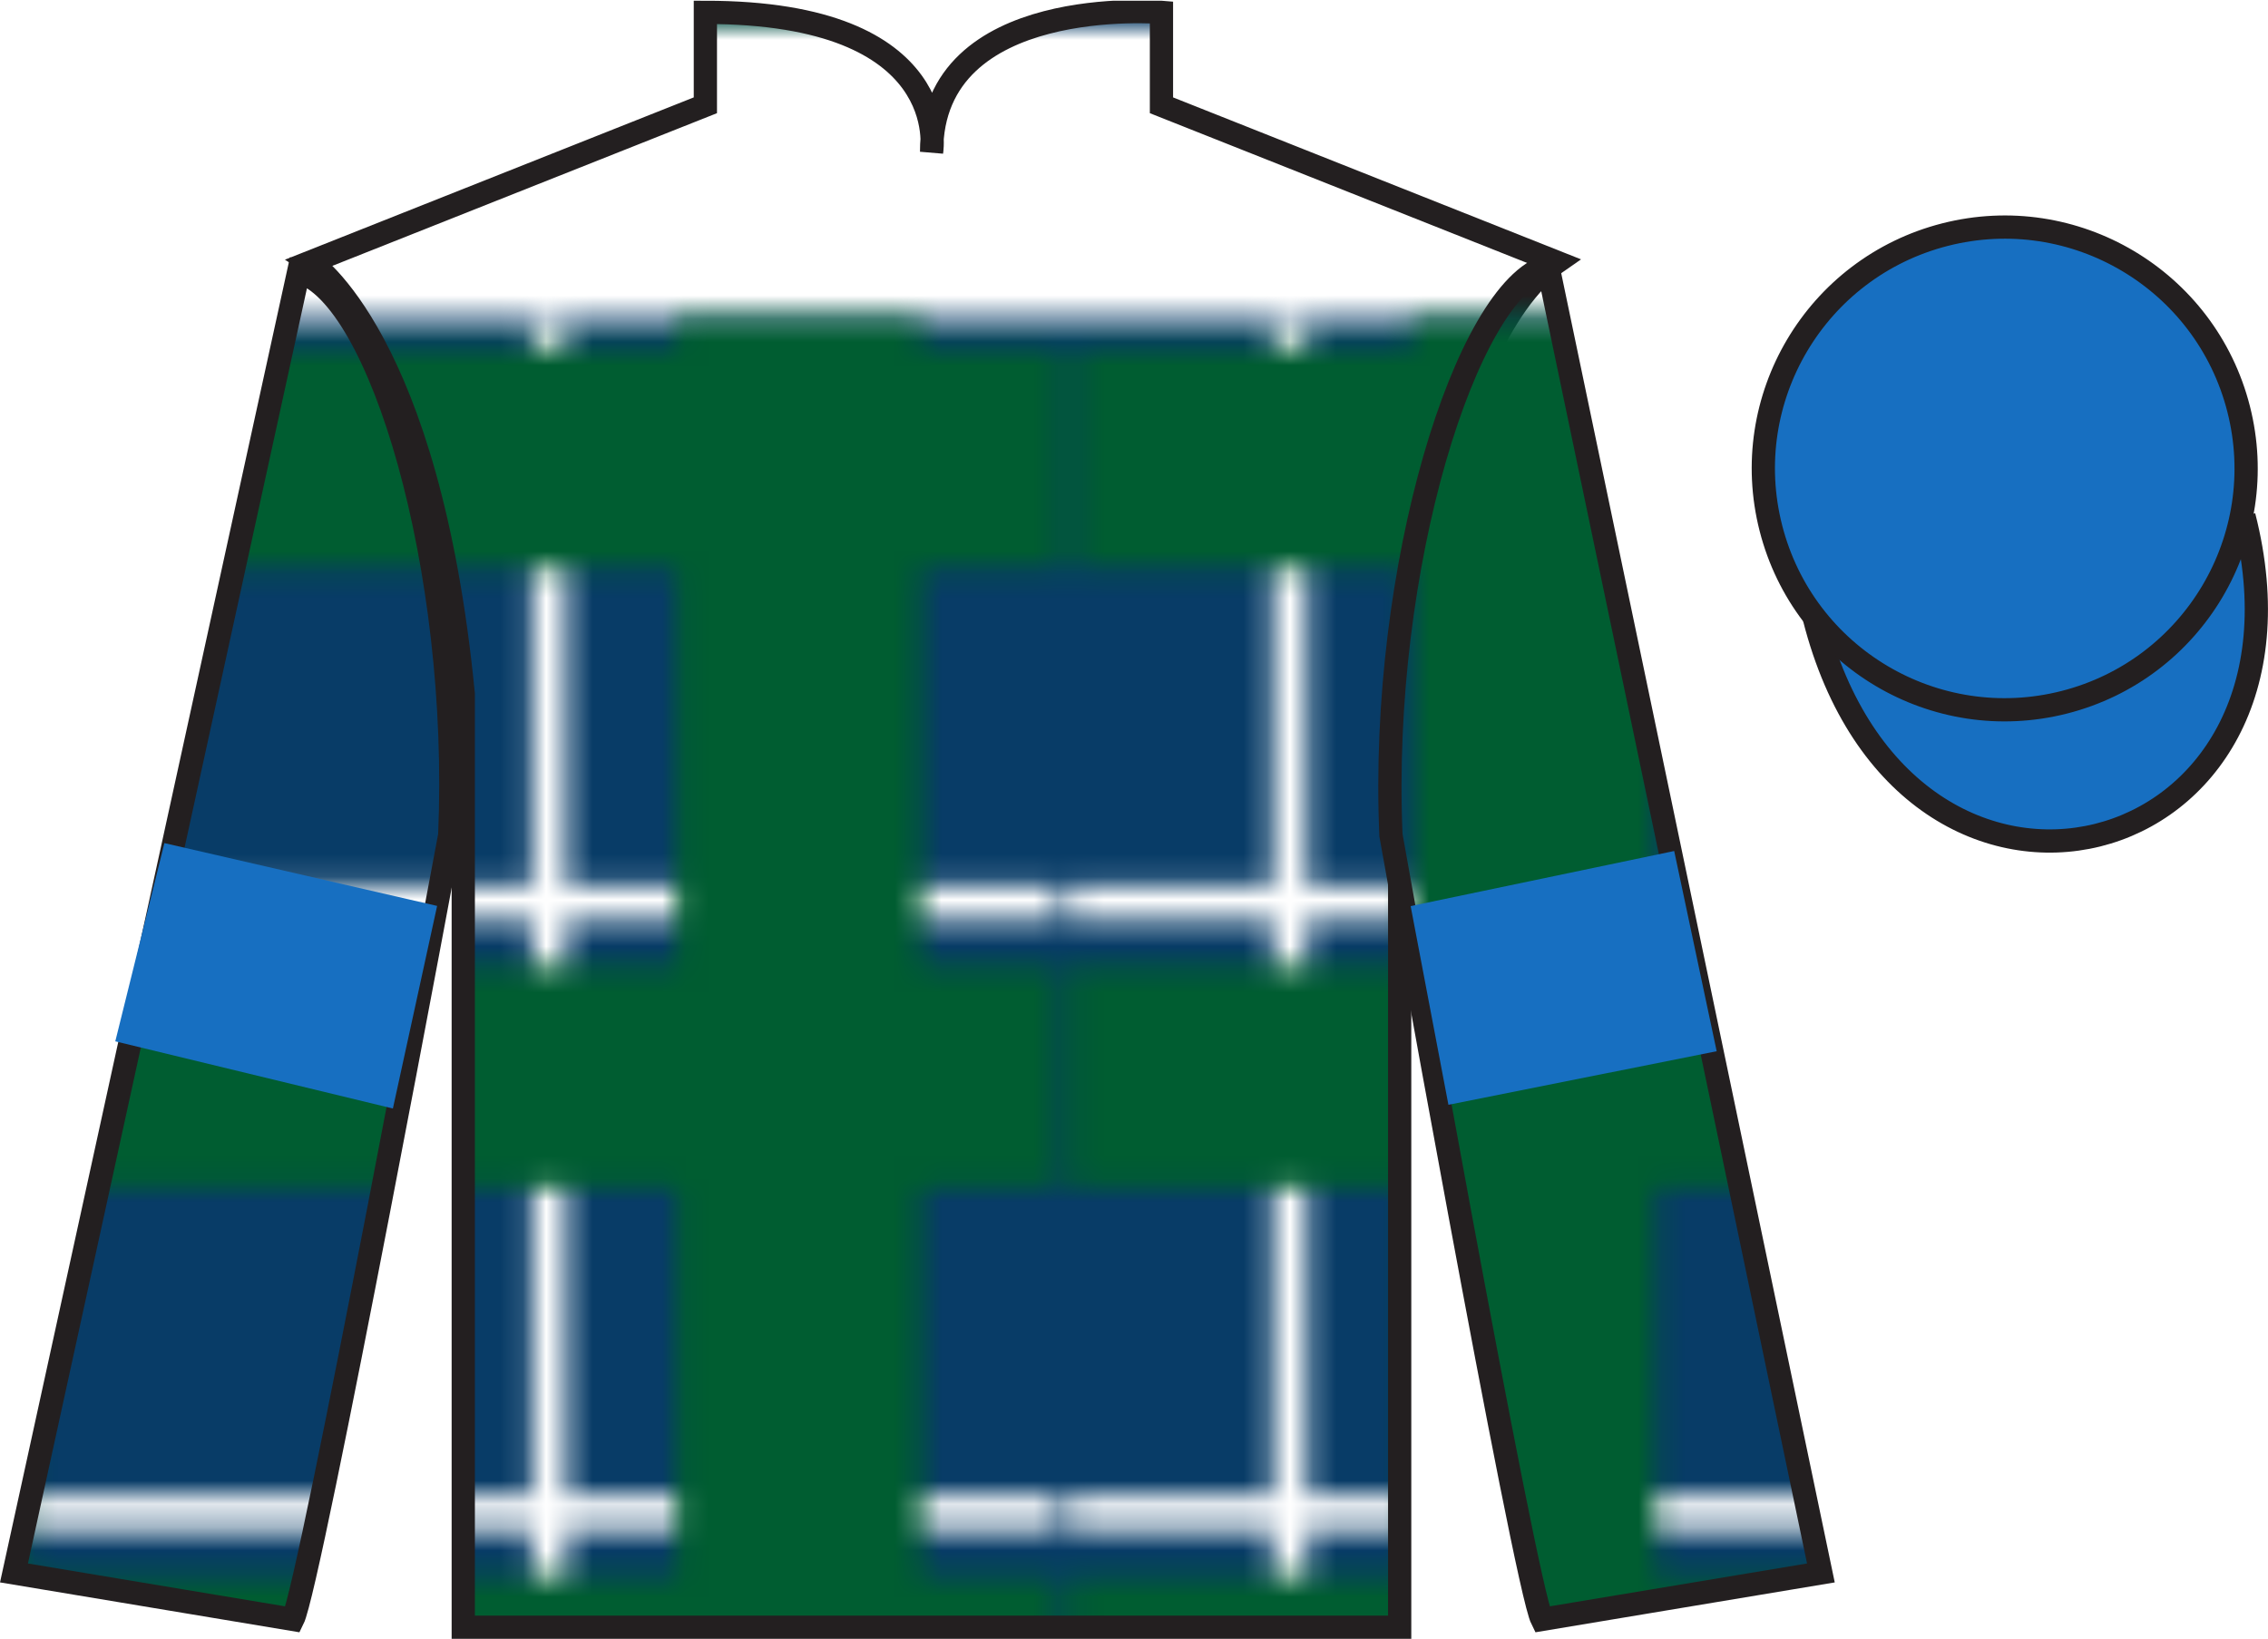<?xml version="1.0" encoding="UTF-8"?>
<svg xmlns="http://www.w3.org/2000/svg" xmlns:xlink="http://www.w3.org/1999/xlink" width="97.59pt" height="70.53pt" viewBox="0 0 97.59 70.53" version="1.1">
<defs>
<clipPath id="clip1">
  <path d="M 0 70.531 L 97.59 70.531 L 97.59 0.031 L 0 0.031 L 0 70.531 Z M 0 70.531 "/>
</clipPath>
<clipPath id="clip2">
  <path d="M 0 70.531 L 97.59 70.531 L 97.59 0.031 L 0 0.031 L 0 70.531 Z M 0 70.531 "/>
</clipPath>
<clipPath id="clip3">
  <path d="M 13.352 11.281 C 13.352 11.281 18.434 14.531 19.934 29.863 C 19.934 29.863 19.934 44.863 19.934 70.031 L 60.227 70.031 L 60.227 29.695 C 60.227 29.695 62.02 14.695 66.977 11.281 L 49.977 4.531 L 49.977 0.531 C 49.977 0.531 40.086 -0.305 40.086 6.531 C 40.086 6.531 41.102 0.531 30.352 0.531 L 30.352 4.531 L 13.352 11.281 "/>
</clipPath>
<clipPath id="clip5">
  <path d="M 0 0 L 92 0 L 92 83 L 0 83 L 0 0 Z M 0 0 "/>
</clipPath>
<clipPath id="clip4">
  <rect width="92" height="83"/>
</clipPath>
<g id="surface1" clip-path="url(#clip4)">
<g clip-path="url(#clip5)" clip-rule="nonzero">
<path style=" stroke:none;fill-rule:nonzero;fill:rgb(3.247%,23.717%,40.444%);fill-opacity:1;" d="M 0 0 L 92 0 L 92 70.5 L 0 70.5 L 0 0 Z M 0 0 "/>
<path style=" stroke:none;fill-rule:nonzero;fill:rgb(100%,100%,100%);fill-opacity:1;" d="M 0.125 44.625 L 91.625 44.625 L 91.625 46.125 L 0.125 46.125 L 0.125 44.625 Z M 0.125 44.625 "/>
<path style=" stroke:none;fill-rule:nonzero;fill:rgb(100%,100%,100%);fill-opacity:1;" d="M 0.125 18.375 L 91.625 18.375 L 91.625 19.875 L 0.125 19.875 L 0.125 18.375 Z M 0.125 18.375 "/>
<path style=" stroke:none;fill-rule:nonzero;fill:rgb(100%,100%,100%);fill-opacity:1;" d="M 8.75 0.25 L 10.25 0.25 L 10.25 70.5 L 8.75 70.5 L 8.75 0.25 Z M 8.75 0.25 "/>
<path style=" stroke:none;fill-rule:nonzero;fill:rgb(0%,36.333%,19.509%);fill-opacity:1;" d="M 45.125 0.375 L 47.125 0.375 L 47.125 70.5 L 45.125 70.5 L 45.125 0.375 Z M 45.125 0.375 "/>
<path style=" stroke:none;fill-rule:nonzero;fill:rgb(100%,100%,100%);fill-opacity:1;" d="M 68.875 0.375 L 70.375 0.375 L 70.375 70.5 L 68.875 70.5 L 68.875 0.375 Z M 68.875 0.375 "/>
<path style=" stroke:none;fill-rule:nonzero;fill:rgb(0%,36.333%,19.509%);fill-opacity:1;" d="M 14.75 0.25 L 25.25 0.25 L 25.25 70.5 L 14.75 70.5 L 14.75 0.25 Z M 14.75 0.25 "/>
<path style=" stroke:none;fill-rule:nonzero;fill:rgb(0%,36.333%,19.509%);fill-opacity:1;" d="M 75.125 0.375 L 85.625 0.375 L 85.625 70.5 L 75.125 70.5 L 75.125 0.375 Z M 75.125 0.375 "/>
<path style=" stroke:none;fill-rule:nonzero;fill:rgb(0%,36.333%,19.509%);fill-opacity:1;" d="M 0.25 59.75 L 91.75 59.75 L 91.75 69.25 L 0.25 69.25 L 0.25 59.75 Z M 0.25 59.75 "/>
<path style=" stroke:none;fill-rule:nonzero;fill:rgb(0%,36.333%,19.509%);fill-opacity:1;" d="M 0.125 33.125 L 91.625 33.125 L 91.625 42.625 L 0.125 42.625 L 0.125 33.125 Z M 0.125 33.125 "/>
<path style=" stroke:none;fill-rule:nonzero;fill:rgb(0%,36.333%,19.509%);fill-opacity:1;" d="M 0.125 6.875 L 91.625 6.875 L 91.625 16.375 L 0.125 16.375 L 0.125 6.875 Z M 0.125 6.875 "/>
</g>
</g>
<pattern id="pattern0" patternUnits="userSpaceOnUse" width="92" height="83" patternTransform="matrix(1,0,0,-1,-46,1.23)">
<use xlink:href="#surface1"/>
</pattern>
<clipPath id="clip6">
  <path d="M 0 70.531 L 97.59 70.531 L 97.59 0.031 L 0 0.031 L 0 70.531 Z M 0 70.531 "/>
</clipPath>
<clipPath id="clip7">
  <path d="M 0 70.531 L 97.59 70.531 L 97.59 0.031 L 0 0.031 L 0 70.531 Z M 0 70.531 "/>
</clipPath>
<clipPath id="clip8">
  <path d="M 12.602 69.695 C 13.352 68.195 19.352 35.945 19.352 35.945 C 19.852 24.445 16.352 12.695 12.852 11.695 L 0.602 67.695 L 12.602 69.695 "/>
</clipPath>
<clipPath id="clip10">
  <path d="M 0 0 L 92 0 L 92 83 L 0 83 L 0 0 Z M 0 0 "/>
</clipPath>
<clipPath id="clip9">
  <rect width="92" height="83"/>
</clipPath>
<g id="surface2" clip-path="url(#clip9)">
<g clip-path="url(#clip10)" clip-rule="nonzero">
<path style=" stroke:none;fill-rule:nonzero;fill:rgb(3.247%,23.717%,40.444%);fill-opacity:1;" d="M 0 0 L 92 0 L 92 70.5 L 0 70.5 L 0 0 Z M 0 0 "/>
<path style=" stroke:none;fill-rule:nonzero;fill:rgb(100%,100%,100%);fill-opacity:1;" d="M 0.125 44.625 L 91.625 44.625 L 91.625 46.125 L 0.125 46.125 L 0.125 44.625 Z M 0.125 44.625 "/>
<path style=" stroke:none;fill-rule:nonzero;fill:rgb(100%,100%,100%);fill-opacity:1;" d="M 0.125 18.375 L 91.625 18.375 L 91.625 19.875 L 0.125 19.875 L 0.125 18.375 Z M 0.125 18.375 "/>
<path style=" stroke:none;fill-rule:nonzero;fill:rgb(100%,100%,100%);fill-opacity:1;" d="M 8.75 0.25 L 10.25 0.25 L 10.25 70.5 L 8.75 70.5 L 8.75 0.25 Z M 8.75 0.25 "/>
<path style=" stroke:none;fill-rule:nonzero;fill:rgb(0%,36.333%,19.509%);fill-opacity:1;" d="M 45.125 0.375 L 47.125 0.375 L 47.125 70.5 L 45.125 70.5 L 45.125 0.375 Z M 45.125 0.375 "/>
<path style=" stroke:none;fill-rule:nonzero;fill:rgb(100%,100%,100%);fill-opacity:1;" d="M 68.875 0.375 L 70.375 0.375 L 70.375 70.5 L 68.875 70.5 L 68.875 0.375 Z M 68.875 0.375 "/>
<path style=" stroke:none;fill-rule:nonzero;fill:rgb(0%,36.333%,19.509%);fill-opacity:1;" d="M 14.75 0.25 L 25.25 0.25 L 25.25 70.5 L 14.75 70.5 L 14.75 0.25 Z M 14.75 0.25 "/>
<path style=" stroke:none;fill-rule:nonzero;fill:rgb(0%,36.333%,19.509%);fill-opacity:1;" d="M 75.125 0.375 L 85.625 0.375 L 85.625 70.5 L 75.125 70.5 L 75.125 0.375 Z M 75.125 0.375 "/>
<path style=" stroke:none;fill-rule:nonzero;fill:rgb(0%,36.333%,19.509%);fill-opacity:1;" d="M 0.25 59.75 L 91.75 59.75 L 91.75 69.25 L 0.25 69.25 L 0.25 59.75 Z M 0.25 59.75 "/>
<path style=" stroke:none;fill-rule:nonzero;fill:rgb(0%,36.333%,19.509%);fill-opacity:1;" d="M 0.125 33.125 L 91.625 33.125 L 91.625 42.625 L 0.125 42.625 L 0.125 33.125 Z M 0.125 33.125 "/>
<path style=" stroke:none;fill-rule:nonzero;fill:rgb(0%,36.333%,19.509%);fill-opacity:1;" d="M 0.125 6.875 L 91.625 6.875 L 91.625 16.375 L 0.125 16.375 L 0.125 6.875 Z M 0.125 6.875 "/>
</g>
</g>
<pattern id="pattern1" patternUnits="userSpaceOnUse" width="92" height="83" patternTransform="matrix(1,0,0,-1,-46,1.23)">
<use xlink:href="#surface2"/>
</pattern>
<clipPath id="clip11">
  <path d="M 0 70.531 L 97.59 70.531 L 97.59 0.031 L 0 0.031 L 0 70.531 Z M 0 70.531 "/>
</clipPath>
<clipPath id="clip12">
  <path d="M 0 70.531 L 97.59 70.531 L 97.59 0.031 L 0 0.031 L 0 70.531 Z M 0 70.531 "/>
</clipPath>
<clipPath id="clip13">
  <path d="M 78.352 67.695 L 66.602 11.445 C 63.102 12.445 59.352 24.445 59.852 35.945 C 59.852 35.945 65.602 68.195 66.352 69.695 L 78.352 67.695 "/>
</clipPath>
<clipPath id="clip15">
  <path d="M 0 0 L 92 0 L 92 83 L 0 83 L 0 0 Z M 0 0 "/>
</clipPath>
<clipPath id="clip14">
  <rect width="92" height="83"/>
</clipPath>
<g id="surface3" clip-path="url(#clip14)">
<g clip-path="url(#clip15)" clip-rule="nonzero">
<path style=" stroke:none;fill-rule:nonzero;fill:rgb(3.247%,23.717%,40.444%);fill-opacity:1;" d="M 0 0 L 92 0 L 92 70.5 L 0 70.5 L 0 0 Z M 0 0 "/>
<path style=" stroke:none;fill-rule:nonzero;fill:rgb(100%,100%,100%);fill-opacity:1;" d="M 0.125 44.625 L 91.625 44.625 L 91.625 46.125 L 0.125 46.125 L 0.125 44.625 Z M 0.125 44.625 "/>
<path style=" stroke:none;fill-rule:nonzero;fill:rgb(100%,100%,100%);fill-opacity:1;" d="M 0.125 18.375 L 91.625 18.375 L 91.625 19.875 L 0.125 19.875 L 0.125 18.375 Z M 0.125 18.375 "/>
<path style=" stroke:none;fill-rule:nonzero;fill:rgb(100%,100%,100%);fill-opacity:1;" d="M 8.75 0.25 L 10.25 0.25 L 10.25 70.5 L 8.75 70.5 L 8.75 0.25 Z M 8.75 0.25 "/>
<path style=" stroke:none;fill-rule:nonzero;fill:rgb(0%,36.333%,19.509%);fill-opacity:1;" d="M 45.125 0.375 L 47.125 0.375 L 47.125 70.5 L 45.125 70.5 L 45.125 0.375 Z M 45.125 0.375 "/>
<path style=" stroke:none;fill-rule:nonzero;fill:rgb(100%,100%,100%);fill-opacity:1;" d="M 68.875 0.375 L 70.375 0.375 L 70.375 70.5 L 68.875 70.5 L 68.875 0.375 Z M 68.875 0.375 "/>
<path style=" stroke:none;fill-rule:nonzero;fill:rgb(0%,36.333%,19.509%);fill-opacity:1;" d="M 14.75 0.25 L 25.25 0.25 L 25.25 70.5 L 14.75 70.5 L 14.75 0.25 Z M 14.75 0.25 "/>
<path style=" stroke:none;fill-rule:nonzero;fill:rgb(0%,36.333%,19.509%);fill-opacity:1;" d="M 75.125 0.375 L 85.625 0.375 L 85.625 70.5 L 75.125 70.5 L 75.125 0.375 Z M 75.125 0.375 "/>
<path style=" stroke:none;fill-rule:nonzero;fill:rgb(0%,36.333%,19.509%);fill-opacity:1;" d="M 0.25 59.75 L 91.75 59.75 L 91.75 69.25 L 0.25 69.25 L 0.25 59.75 Z M 0.25 59.75 "/>
<path style=" stroke:none;fill-rule:nonzero;fill:rgb(0%,36.333%,19.509%);fill-opacity:1;" d="M 0.125 33.125 L 91.625 33.125 L 91.625 42.625 L 0.125 42.625 L 0.125 33.125 Z M 0.125 33.125 "/>
<path style=" stroke:none;fill-rule:nonzero;fill:rgb(0%,36.333%,19.509%);fill-opacity:1;" d="M 0.125 6.875 L 91.625 6.875 L 91.625 16.375 L 0.125 16.375 L 0.125 6.875 Z M 0.125 6.875 "/>
</g>
</g>
<pattern id="pattern2" patternUnits="userSpaceOnUse" width="92" height="83" patternTransform="matrix(1,0,0,-1,-46,1.23)">
<use xlink:href="#surface3"/>
</pattern>
<clipPath id="clip16">
  <path d="M 0 70.531 L 97.59 70.531 L 97.59 0.031 L 0 0.031 L 0 70.531 Z M 0 70.531 "/>
</clipPath>
</defs>
<g id="surface0">
<g clip-path="url(#clip1)" clip-rule="nonzero">
<path style="fill-rule:nonzero;fill:rgb(9.02%,43.529%,75.491%);fill-opacity:1;stroke-width:10;stroke-linecap:butt;stroke-linejoin:miter;stroke:rgb(13.73%,12.16%,12.549%);stroke-opacity:1;stroke-miterlimit:4;" d="M 780.703 439.245 C 820.391 283.62 1004.336 331.198 965.547 483.191 " transform="matrix(0.1,0,0,-0.1,0,70.53)"/>
</g>
<g clip-path="url(#clip2)" clip-rule="nonzero">
<g clip-path="url(#clip3)" clip-rule="nonzero">
<path style=" stroke:none;fill-rule:nonzero;fill:url(#pattern0);" d="M 13.352 70.031 L 66.977 70.031 L 66.977 0.031 L 13.352 0.031 Z M 13.352 70.031 "/>
</g>
</g>
<g clip-path="url(#clip6)" clip-rule="nonzero">
<path style="fill:none;stroke-width:10;stroke-linecap:butt;stroke-linejoin:miter;stroke:rgb(13.73%,12.16%,12.549%);stroke-opacity:1;stroke-miterlimit:4;" d="M 133.516 592.487 C 133.516 592.487 184.336 559.987 199.336 406.667 C 199.336 406.667 199.336 256.667 199.336 4.987 L 602.266 4.987 L 602.266 408.347 C 602.266 408.347 620.195 558.347 669.766 592.487 L 499.766 659.987 L 499.766 699.987 C 499.766 699.987 400.859 708.347 400.859 639.987 C 400.859 639.987 411.016 699.987 303.516 699.987 L 303.516 659.987 L 133.516 592.487 Z M 133.516 592.487 " transform="matrix(0.1,0,0,-0.1,0,70.53)"/>
</g>
<g clip-path="url(#clip7)" clip-rule="nonzero">
<g clip-path="url(#clip8)" clip-rule="nonzero">
<path style=" stroke:none;fill-rule:nonzero;fill:url(#pattern1);" d="M 0.602 69.695 L 19.852 69.695 L 19.852 11.695 L 0.602 11.695 Z M 0.602 69.695 "/>
</g>
</g>
<g clip-path="url(#clip11)" clip-rule="nonzero">
<path style="fill:none;stroke-width:10;stroke-linecap:butt;stroke-linejoin:miter;stroke:rgb(13.73%,12.16%,12.549%);stroke-opacity:1;stroke-miterlimit:4;" d="M 126.016 8.347 C 133.516 23.347 193.516 345.847 193.516 345.847 C 198.516 460.847 163.516 578.347 128.516 588.347 L 6.016 28.347 L 126.016 8.347 Z M 126.016 8.347 " transform="matrix(0.1,0,0,-0.1,0,70.53)"/>
</g>
<g clip-path="url(#clip12)" clip-rule="nonzero">
<g clip-path="url(#clip13)" clip-rule="nonzero">
<path style=" stroke:none;fill-rule:nonzero;fill:url(#pattern2);" d="M 59.352 69.695 L 78.352 69.695 L 78.352 11.445 L 59.352 11.445 Z M 59.352 69.695 "/>
</g>
</g>
<g clip-path="url(#clip16)" clip-rule="nonzero">
<path style="fill:none;stroke-width:10;stroke-linecap:butt;stroke-linejoin:miter;stroke:rgb(13.73%,12.16%,12.549%);stroke-opacity:1;stroke-miterlimit:4;" d="M 783.516 28.347 L 666.016 590.847 C 631.016 580.847 593.516 460.847 598.516 345.847 C 598.516 345.847 656.016 23.347 663.516 8.347 L 783.516 28.347 Z M 783.516 28.347 " transform="matrix(0.1,0,0,-0.1,0,70.53)"/>
<path style=" stroke:none;fill-rule:nonzero;fill:rgb(9.02%,43.529%,75.491%);fill-opacity:1;" d="M 88.828 30.223 C 94.387 28.805 97.742 23.148 96.324 17.594 C 94.906 12.035 89.25 8.68 83.691 10.098 C 78.137 11.516 74.781 17.172 76.199 22.727 C 77.617 28.285 83.27 31.641 88.828 30.223 "/>
<path style="fill:none;stroke-width:10;stroke-linecap:butt;stroke-linejoin:miter;stroke:rgb(13.73%,12.16%,12.549%);stroke-opacity:1;stroke-miterlimit:4;" d="M 888.281 403.073 C 943.867 417.253 977.422 473.816 963.242 529.362 C 949.062 584.948 892.5 618.503 836.914 604.323 C 781.367 590.144 747.812 533.581 761.992 478.034 C 776.172 422.448 832.695 388.894 888.281 403.073 Z M 888.281 403.073 " transform="matrix(0.1,0,0,-0.1,0,70.53)"/>
<path style=" stroke:none;fill-rule:nonzero;fill:rgb(9.02%,43.529%,75.491%);fill-opacity:1;" d="M 16.906 47.707 L 18.809 38.988 L 7.074 36.285 L 4.961 44.816 L 16.906 47.707 "/>
<path style=" stroke:none;fill-rule:nonzero;fill:rgb(9.02%,43.529%,75.491%);fill-opacity:1;" d="M 62.324 47.547 L 60.699 38.996 L 72.039 36.625 L 73.867 45.242 L 62.324 47.547 "/>
</g>
</g>
</svg>
